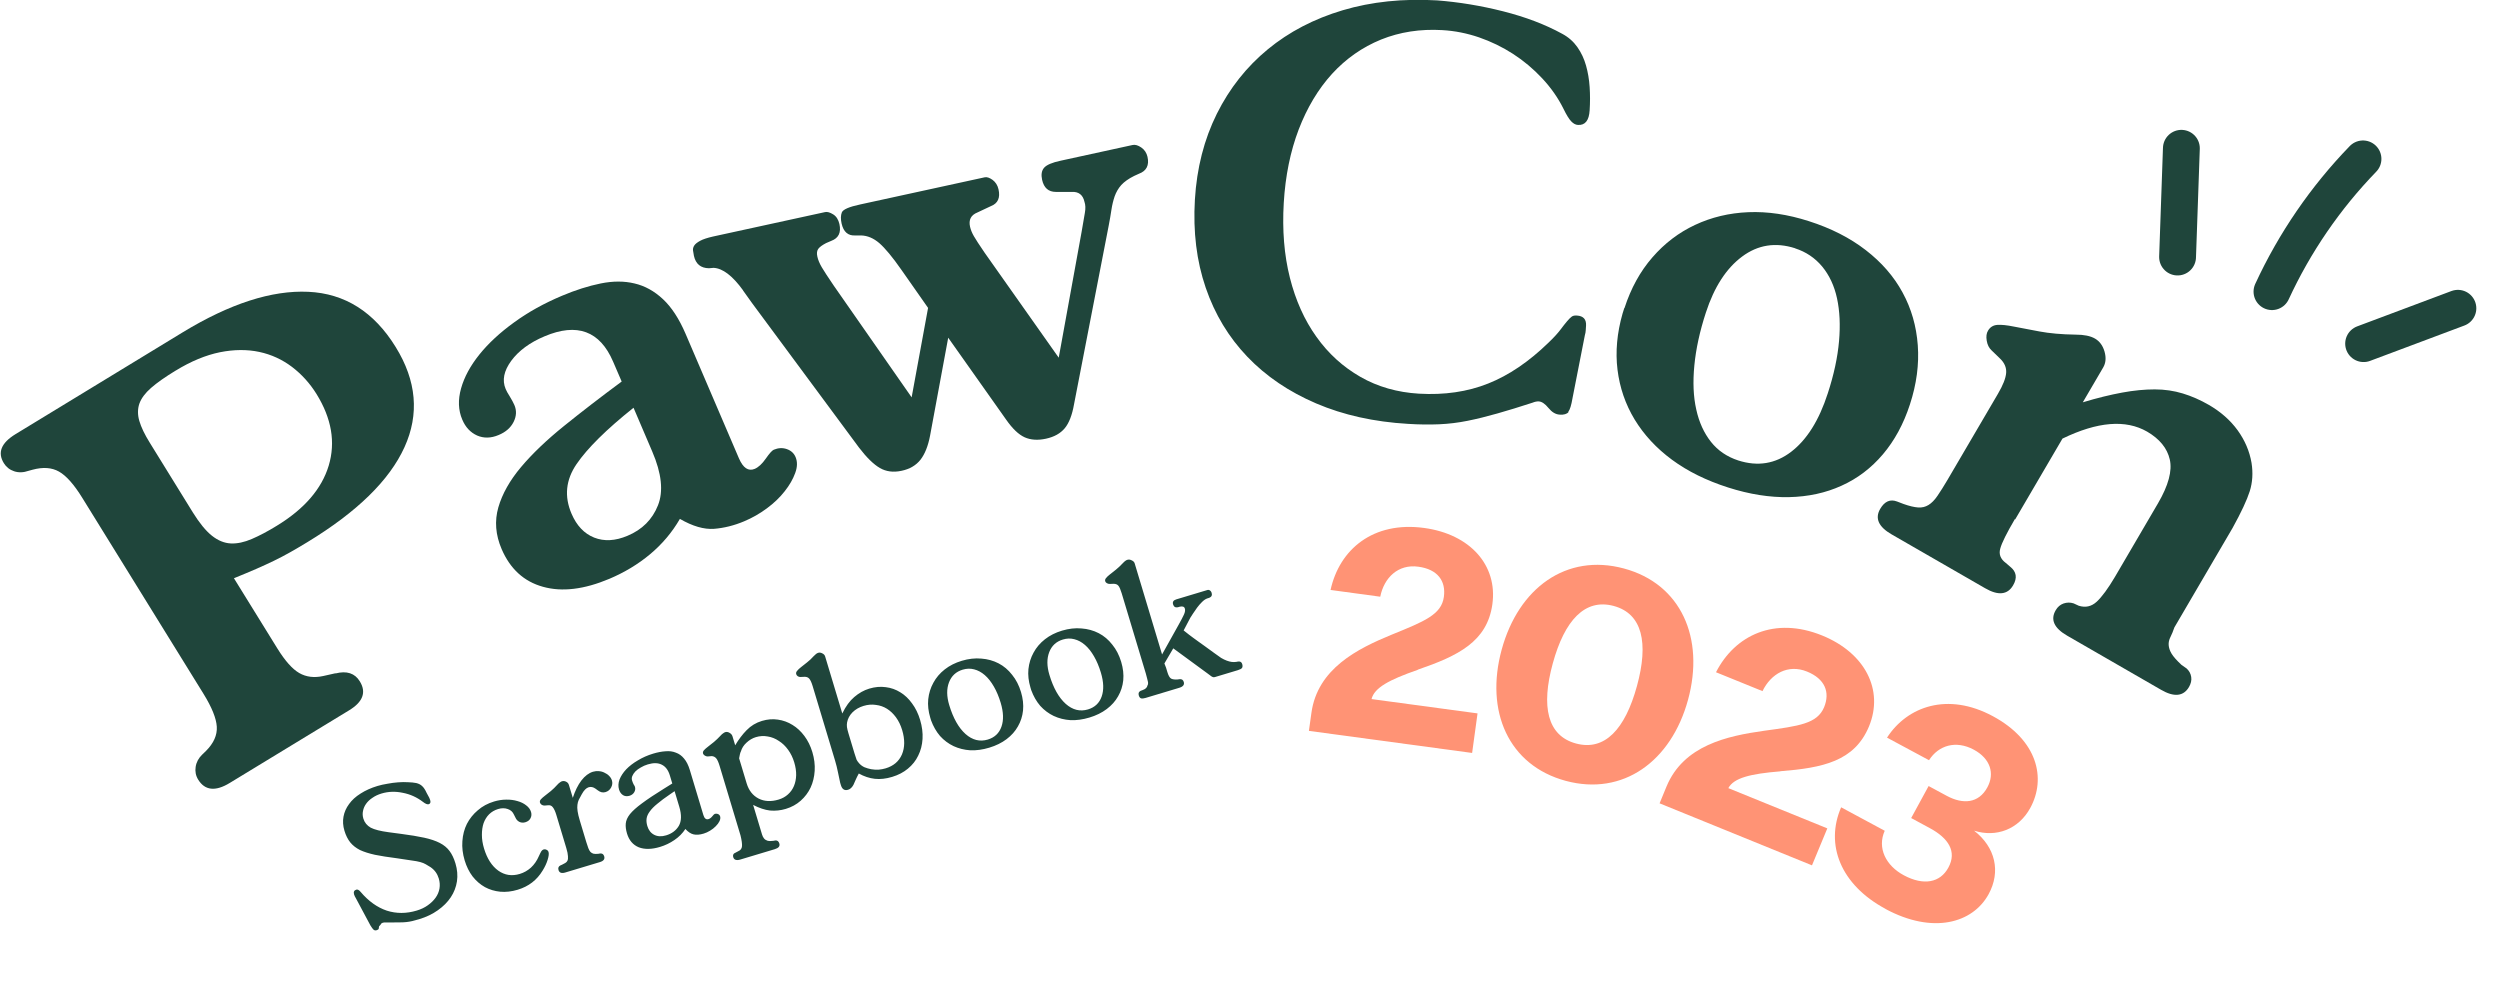 <svg width="393" height="155" viewBox="0 0 393 155" fill="none" xmlns="http://www.w3.org/2000/svg">
<path d="M371.462 24.978C365.572 31.055 360.707 38.144 357.154 45.845" stroke="#1F453B" stroke-width="5.792" stroke-miterlimit="10" stroke-linecap="round"/>
<path d="M342.913 23.312L342.314 40.404" stroke="#1F453B" stroke-width="5.792" stroke-miterlimit="10" stroke-linecap="round"/>
<path d="M371.561 54.019L386.381 48.463" stroke="#1F453B" stroke-width="5.792" stroke-miterlimit="10" stroke-linecap="round"/>
<g clip-path="url(#clip0_393_650)">
<path d="M52.745 105.865C54.509 105.412 55.785 105.834 56.556 107.099C57.627 108.818 57.06 110.349 54.855 111.677L36.112 123.082C33.86 124.457 32.206 124.269 31.151 122.551C30.773 121.941 30.647 121.27 30.757 120.551C30.867 119.817 31.214 119.176 31.781 118.629L32.379 118.051C33.592 116.833 34.159 115.567 34.08 114.239C34.002 112.927 33.309 111.208 32.001 109.083L12.943 78.274C11.636 76.149 10.408 74.774 9.273 74.134C8.139 73.493 6.769 73.399 5.131 73.837L4.501 74.009C3.698 74.29 2.942 74.321 2.233 74.087C1.524 73.852 0.989 73.431 0.611 72.821C-0.429 71.15 0.185 69.634 2.422 68.259L28.741 52.23C36.144 47.73 42.712 45.605 48.461 45.871C54.209 46.136 58.793 49.027 62.195 54.542C65.487 59.854 65.944 65.119 63.581 70.306C61.218 75.508 56.131 80.477 48.319 85.226C47.295 85.851 46.382 86.382 45.578 86.835C44.775 87.289 43.94 87.726 43.074 88.148C42.208 88.57 41.278 88.992 40.286 89.429C39.294 89.867 38.112 90.351 36.774 90.898L43.625 101.975C44.822 103.896 45.956 105.177 47.043 105.802C48.13 106.427 49.39 106.584 50.807 106.271L52.194 105.959L52.745 105.834V105.865ZM27.607 58.26C25.969 59.26 24.693 60.151 23.748 60.979C22.819 61.791 22.205 62.619 21.905 63.463C21.622 64.306 21.622 65.213 21.905 66.181C22.189 67.15 22.74 68.306 23.559 69.618L30.316 80.555C31.356 82.227 32.348 83.445 33.309 84.211C34.269 84.976 35.262 85.382 36.285 85.429C37.294 85.476 38.396 85.242 39.593 84.726C40.79 84.211 42.097 83.523 43.515 82.648C47.846 80.008 50.571 76.852 51.674 73.196C52.776 69.525 52.13 65.775 49.752 61.932C48.713 60.26 47.437 58.854 45.909 57.682C44.381 56.526 42.664 55.729 40.759 55.323C38.853 54.917 36.789 54.932 34.584 55.37C32.364 55.823 30.033 56.776 27.591 58.276L27.607 58.26Z" fill="#1F453B"/>
<path d="M96.374 56.838C94.31 52.026 90.719 50.698 85.6 52.87C83.285 53.839 81.537 55.135 80.371 56.713C79.206 58.307 78.906 59.776 79.489 61.15C79.599 61.432 79.82 61.822 80.135 62.322C80.45 62.838 80.686 63.275 80.859 63.666C81.237 64.541 81.19 65.431 80.733 66.337C80.276 67.243 79.489 67.931 78.386 68.384C77.174 68.9 76.04 68.915 75 68.462C73.961 67.993 73.173 67.165 72.669 65.962C72.039 64.494 71.976 62.853 72.48 61.057C72.984 59.26 73.945 57.495 75.362 55.729C76.78 53.964 78.607 52.276 80.812 50.683C83.017 49.073 85.521 47.683 88.341 46.496C90.483 45.589 92.515 44.949 94.436 44.558C96.358 44.168 98.122 44.168 99.744 44.558C101.366 44.933 102.863 45.761 104.217 47.027C105.572 48.292 106.753 50.105 107.761 52.448L116.156 72.04C116.818 73.571 117.637 74.118 118.629 73.712C119.227 73.462 119.81 72.915 120.377 72.102C120.944 71.29 121.354 70.821 121.637 70.696C122.346 70.4 123.039 70.368 123.701 70.603C124.362 70.837 124.819 71.259 125.071 71.868C125.37 72.587 125.354 73.415 125.008 74.352C124.661 75.305 124.126 76.258 123.354 77.227C122.598 78.196 121.669 79.086 120.55 79.914C119.432 80.742 118.251 81.414 116.991 81.945C115.4 82.617 113.809 83.008 112.234 83.133C110.659 83.242 108.879 82.726 106.879 81.57C105.651 83.695 104.075 85.554 102.185 87.132C100.295 88.71 98.153 89.991 95.791 90.991C91.822 92.663 88.341 93.085 85.348 92.241C82.356 91.413 80.198 89.429 78.859 86.32C77.898 84.086 77.725 81.898 78.339 79.758C78.954 77.633 80.15 75.508 81.915 73.415C83.679 71.321 85.947 69.15 88.703 66.931C91.459 64.713 94.468 62.385 97.728 59.979L96.389 56.87L96.374 56.838ZM99.587 64.103C95.318 67.509 92.341 70.462 90.64 72.946C88.939 75.43 88.671 78.039 89.853 80.773C90.656 82.633 91.837 83.882 93.397 84.507C94.972 85.132 96.72 85.039 98.642 84.226C100.957 83.258 102.548 81.664 103.43 79.445C104.312 77.243 104.012 74.415 102.532 70.978L99.587 64.088V64.103Z" fill="#1F453B"/>
<path d="M116.818 45.652C115.148 43.34 113.589 42.168 112.171 42.106L111.447 42.168C110.155 42.153 109.368 41.496 109.084 40.215C109.021 39.918 108.974 39.653 108.942 39.371C108.911 39.106 108.974 38.856 109.131 38.606C109.289 38.356 109.604 38.106 110.061 37.856C110.517 37.606 111.195 37.387 112.077 37.184L129.702 33.341C130.048 33.263 130.473 33.388 130.977 33.7C131.481 34.013 131.796 34.528 131.954 35.216C132.253 36.544 131.828 37.434 130.694 37.856L129.859 38.215C129.261 38.528 128.851 38.825 128.631 39.121C128.426 39.418 128.363 39.809 128.489 40.34C128.599 40.856 128.835 41.418 129.182 42.012C129.528 42.605 130.158 43.559 131.056 44.887L143.31 62.463L145.893 48.402L141.735 42.465C140.302 40.403 139.12 38.996 138.223 38.215C137.309 37.434 136.364 37.044 135.387 37.012H134.474C133.324 37.09 132.6 36.465 132.3 35.138C132.143 34.434 132.159 33.856 132.332 33.403C132.505 32.935 133.466 32.513 135.23 32.138L154.792 27.873C155.139 27.794 155.548 27.935 156.036 28.279C156.509 28.638 156.824 29.122 156.966 29.763C157.265 31.091 156.871 31.966 155.8 32.388L153.642 33.403C152.634 33.809 152.24 34.559 152.493 35.653C152.603 36.122 152.792 36.606 153.091 37.122C153.39 37.637 153.942 38.497 154.776 39.715L166.432 56.229L170.039 36.387C170.243 35.122 170.417 34.153 170.543 33.45C170.669 32.763 170.637 32.185 170.48 31.732C170.243 30.638 169.566 30.107 168.479 30.169H165.991C164.825 30.169 164.101 29.544 163.817 28.263C163.644 27.451 163.738 26.826 164.132 26.373C164.526 25.92 165.392 25.545 166.731 25.264L178.04 22.795C178.449 22.701 178.906 22.842 179.41 23.186C179.914 23.529 180.245 24.029 180.387 24.654C180.686 25.982 180.229 26.873 179.048 27.31L178.292 27.654C177.41 28.091 176.732 28.576 176.26 29.091C175.787 29.622 175.457 30.216 175.22 30.872C175 31.529 174.827 32.232 174.716 32.981C174.606 33.731 174.464 34.559 174.291 35.45L168.841 63.541C168.542 65.244 168.054 66.51 167.377 67.322C166.699 68.134 165.723 68.681 164.431 68.962C163.14 69.244 162.022 69.165 161.077 68.744C160.116 68.306 159.155 67.384 158.163 65.963L149.059 53.089L146.208 68.478C145.893 70.134 145.389 71.384 144.696 72.275C144.003 73.149 143.011 73.743 141.719 74.009C140.428 74.29 139.294 74.134 138.317 73.571C137.325 72.993 136.238 71.931 135.041 70.368L118.251 47.683L116.786 45.636L116.818 45.652Z" fill="#1F453B"/>
<path d="M246.57 64.775C246.318 65.087 245.846 65.228 245.2 65.181C244.538 65.15 243.955 64.79 243.42 64.134C242.884 63.478 242.38 63.134 241.908 63.103C241.609 63.087 241.278 63.15 240.9 63.306C238.884 63.962 237.057 64.525 235.403 64.993C233.749 65.462 232.19 65.853 230.709 66.15C229.229 66.447 227.733 66.634 226.22 66.697C224.724 66.759 223.102 66.743 221.369 66.634C215.998 66.322 211.163 65.243 206.895 63.416C202.626 61.588 199.019 59.15 196.09 56.088C193.16 53.026 190.971 49.417 189.538 45.23C188.104 41.043 187.537 36.434 187.837 31.387C188.136 26.404 189.286 21.92 191.286 17.889C193.286 13.873 195.964 10.499 199.303 7.749C202.642 4.999 206.58 2.953 211.084 1.609C215.605 0.265 220.55 -0.25 225.921 0.062C229.323 0.328 232.788 0.89 236.301 1.781C239.813 2.671 242.9 3.843 245.578 5.312C246.57 5.843 247.358 6.546 247.972 7.421C248.586 8.296 249.027 9.249 249.326 10.311C249.626 11.374 249.815 12.499 249.893 13.686C249.972 14.889 249.972 16.092 249.893 17.342C249.799 18.936 249.185 19.717 248.051 19.639C247.688 19.623 247.342 19.436 247.011 19.092C246.665 18.748 246.255 18.076 245.783 17.108C244.932 15.389 243.814 13.795 242.428 12.311C241.042 10.827 239.514 9.546 237.844 8.468C236.175 7.39 234.395 6.53 232.505 5.874C230.631 5.234 228.693 4.843 226.724 4.734C223.259 4.531 220.046 5.031 217.101 6.218C214.156 7.421 211.588 9.218 209.399 11.608C207.21 14.014 205.477 16.92 204.154 20.357C202.847 23.794 202.059 27.638 201.807 31.903C201.555 36.168 201.87 40.09 202.768 43.652C203.666 47.214 205.052 50.307 206.942 52.948C208.816 55.588 211.132 57.682 213.856 59.244C216.581 60.806 219.653 61.681 223.055 61.885C227.055 62.119 230.694 61.588 233.938 60.291C237.199 58.994 240.349 56.854 243.404 53.885C244.223 53.104 244.853 52.417 245.279 51.854C245.704 51.292 246.066 50.823 246.35 50.495C246.633 50.151 246.885 49.917 247.074 49.776C247.263 49.636 247.531 49.573 247.893 49.604C248.901 49.667 249.389 50.198 249.326 51.198C249.326 51.432 249.295 51.667 249.279 51.917C249.279 52.151 249.216 52.417 249.137 52.714L247.2 62.587C247.011 63.712 246.791 64.415 246.539 64.728L246.57 64.775Z" fill="#1F453B"/>
<path d="M255.374 48.417C256.382 45.308 257.847 42.652 259.753 40.465C261.659 38.262 263.895 36.559 266.463 35.356C269.03 34.153 271.818 33.481 274.842 33.356C277.866 33.231 281.032 33.7 284.34 34.762C287.82 35.871 290.797 37.387 293.286 39.309C295.774 41.23 297.712 43.449 299.082 45.98C300.468 48.511 301.255 51.276 301.476 54.276C301.697 57.276 301.287 60.385 300.232 63.603C299.239 66.65 297.822 69.259 295.995 71.415C294.168 73.571 291.994 75.227 289.49 76.352C286.986 77.493 284.229 78.086 281.221 78.149C278.213 78.211 275.031 77.711 271.66 76.633C268.243 75.54 265.297 74.087 262.84 72.274C260.383 70.462 258.43 68.353 256.965 65.947C255.516 63.556 254.618 60.932 254.272 58.119C253.925 55.291 254.193 52.339 255.075 49.261L255.343 48.417H255.374ZM282.197 39.028C279.126 38.043 276.338 38.481 273.85 40.34C271.361 42.199 269.471 45.121 268.164 49.136C267.203 52.073 266.604 54.838 266.352 57.448C266.1 60.057 266.195 62.353 266.652 64.369C267.093 66.384 267.865 68.072 268.967 69.462C270.054 70.837 271.487 71.805 273.251 72.384C276.323 73.368 279.095 72.915 281.567 71.024C284.04 69.134 285.962 66.072 287.332 61.822C288.293 58.885 288.876 56.151 289.096 53.635C289.317 51.12 289.206 48.87 288.781 46.902C288.356 44.933 287.568 43.261 286.45 41.902C285.316 40.543 283.898 39.59 282.197 39.043V39.028Z" fill="#1F453B"/>
<path d="M316.739 81.602C315.447 83.804 314.675 85.351 314.439 86.242C314.187 87.132 314.486 87.882 315.305 88.492L315.998 89.085C316.991 89.866 317.148 90.851 316.455 92.022C315.589 93.507 314.108 93.663 312.045 92.46L297.366 84.007C295.302 82.82 294.704 81.477 295.57 79.992C296.263 78.805 297.145 78.43 298.216 78.836L299.24 79.227C300.153 79.555 300.909 79.727 301.524 79.774C302.138 79.82 302.674 79.68 303.162 79.383C303.65 79.086 304.123 78.602 304.579 77.93C305.036 77.258 305.556 76.446 306.123 75.477L314.061 61.932C314.88 60.541 315.305 59.447 315.368 58.619C315.431 57.807 315.116 57.041 314.408 56.37L313.085 55.089C312.675 54.714 312.423 54.214 312.313 53.557C312.203 52.917 312.266 52.386 312.518 51.979C312.848 51.417 313.337 51.12 313.982 51.073C314.628 51.026 315.494 51.12 316.581 51.339C317.668 51.558 319.007 51.808 320.598 52.104C322.188 52.401 324.078 52.573 326.283 52.604C327.591 52.604 328.615 52.807 329.339 53.229C330.064 53.651 330.568 54.339 330.835 55.276C331.103 56.229 331.04 57.057 330.615 57.776L327.417 63.244C329.686 62.556 331.749 62.057 333.607 61.713C335.466 61.369 337.167 61.213 338.726 61.213C340.286 61.213 341.75 61.432 343.136 61.853C344.522 62.275 345.877 62.869 347.232 63.65C349.09 64.728 350.602 66.056 351.752 67.634C352.902 69.228 353.626 70.931 353.941 72.759C354.193 74.337 354.099 75.837 353.658 77.227C353.217 78.617 352.319 80.539 350.964 82.992L341.813 98.631C341.624 99.209 341.404 99.709 341.199 100.131C340.979 100.553 340.884 100.99 340.916 101.412C340.947 101.834 341.089 102.287 341.372 102.756C341.656 103.224 342.176 103.818 342.932 104.521L343.735 105.084C344.144 105.459 344.381 105.896 344.46 106.427C344.538 106.943 344.412 107.474 344.113 107.99C343.247 109.474 341.766 109.63 339.703 108.427L324.96 99.928C322.897 98.74 322.283 97.397 323.165 95.913C323.464 95.397 323.874 95.053 324.393 94.866C324.913 94.694 325.433 94.678 325.968 94.85L326.787 95.225C327.843 95.553 328.772 95.35 329.607 94.585C330.426 93.819 331.387 92.522 332.473 90.679L339.23 79.133C340.884 76.305 341.498 74.008 341.089 72.227C340.679 70.446 339.482 68.993 337.529 67.853C334.159 65.916 329.733 66.275 324.22 68.947L316.786 81.648L316.739 81.602Z" fill="#1F453B"/>
<path d="M222.865 105.302C218.361 106.864 216.046 108.114 215.605 109.895L232.269 112.145L231.418 118.363L205.76 114.895L206.154 112.067C207.115 105.099 213.415 101.974 218.77 99.771C223.921 97.678 226.598 96.615 226.976 93.834C227.323 91.335 226 89.491 222.96 89.085C219.778 88.647 217.573 90.819 216.975 93.803L209.163 92.741C210.564 86.351 215.857 81.914 223.858 82.992C231.119 83.976 235.45 88.866 234.6 94.99C233.781 100.881 229.197 103.099 222.881 105.271L222.865 105.302Z" fill="#FF9375"/>
<path d="M255.28 89.366C264.274 91.788 268.007 100.318 265.36 110.005C262.714 119.691 255.138 125.175 246.145 122.754C237.12 120.316 233.419 111.802 236.065 102.115C238.711 92.428 246.239 86.929 255.28 89.366ZM247.751 116.879C252.272 118.098 255.469 114.629 257.328 107.849C259.186 101.068 258.194 96.475 253.674 95.256C249.153 94.038 245.956 97.506 244.097 104.287C242.239 111.067 243.231 115.661 247.751 116.879Z" fill="#FF9375"/>
<path d="M279.883 121.254C275.126 121.644 272.559 122.285 271.692 123.894L287.254 130.221L284.844 136.033L260.887 126.284L261.974 123.644C264.668 117.145 271.551 115.692 277.299 114.879C282.812 114.129 285.663 113.77 286.75 111.176C287.71 108.833 286.907 106.724 284.056 105.568C281.08 104.365 278.402 105.896 277.063 108.645L269.755 105.677C272.732 99.849 278.969 96.865 286.435 99.896C293.207 102.646 296.168 108.474 293.806 114.192C291.522 119.691 286.513 120.707 279.867 121.238L279.883 121.254Z" fill="#FF9375"/>
<path d="M296.405 142.877C289.301 139.064 286.892 132.753 289.427 126.909L296.279 130.597C295.066 133.299 296.452 136.08 299.287 137.596C302.406 139.268 305.005 138.752 306.28 136.393C307.682 133.831 306.249 131.737 303.382 130.19L300.437 128.597L303.178 123.566L306.044 125.113C308.58 126.472 311.037 126.3 312.407 123.785C313.604 121.597 312.896 119.254 310.281 117.848C307.462 116.332 304.737 117.16 303.241 119.504L296.641 115.957C299.807 111.052 306.17 108.755 313.274 112.583C320.298 116.364 321.7 122.347 319.164 127.003C317.322 130.378 313.809 131.69 310.328 130.581C313.683 133.19 314.549 137.018 312.612 140.564C310.108 145.142 303.839 146.892 296.405 142.892V142.877Z" fill="#FF9375"/>
</g>
<path d="M59.539 145.979C59.511 146.089 59.404 146.173 59.217 146.229C59.029 146.285 58.87 146.262 58.737 146.159C58.598 146.038 58.426 145.804 58.22 145.458L55.98 141.268C55.898 141.13 55.831 141.007 55.778 140.9C55.72 140.775 55.683 140.685 55.666 140.628C55.542 140.217 55.658 139.958 56.013 139.851C56.219 139.789 56.45 139.913 56.706 140.224C57.936 141.669 59.301 142.645 60.799 143.152C62.311 143.636 63.881 143.633 65.507 143.143C66.181 142.941 66.76 142.664 67.246 142.314C67.751 141.958 68.162 141.56 68.477 141.118C68.793 140.676 68.996 140.197 69.085 139.681C69.174 139.165 69.138 138.635 68.974 138.093C68.749 137.345 68.316 136.751 67.674 136.312C67.395 136.131 67.146 135.982 66.927 135.864C66.703 135.728 66.413 135.611 66.057 135.514C65.702 135.417 65.238 135.332 64.665 135.26C64.106 135.163 63.337 135.047 62.359 134.914C61.023 134.744 59.889 134.566 58.955 134.377C58.016 134.17 57.226 133.919 56.586 133.622C55.959 133.3 55.452 132.902 55.065 132.428C54.671 131.934 54.365 131.323 54.146 130.593C53.915 129.827 53.866 129.087 53.998 128.374C54.13 127.661 54.422 127.003 54.872 126.398C55.317 125.775 55.917 125.227 56.672 124.755C57.441 124.259 58.33 123.859 59.34 123.555C59.826 123.409 60.351 123.292 60.916 123.203C61.475 123.096 62.024 123.023 62.563 122.983C63.12 122.938 63.649 122.932 64.148 122.965C64.642 122.98 65.073 123.023 65.442 123.096C65.816 123.187 66.117 123.341 66.346 123.558C66.593 123.769 66.835 124.135 67.073 124.655L67.486 125.418C67.533 125.506 67.579 125.624 67.624 125.774C67.731 126.129 67.653 126.346 67.391 126.425C67.186 126.487 66.884 126.364 66.485 126.055C65.53 125.323 64.469 124.847 63.302 124.627C62.148 124.383 61.038 124.421 59.972 124.742C59.429 124.905 58.956 125.129 58.553 125.413C58.143 125.679 57.809 125.994 57.551 126.357C57.307 126.695 57.144 127.071 57.064 127.482C56.978 127.875 56.997 128.277 57.121 128.689C57.307 129.306 57.694 129.781 58.284 130.113C58.886 130.421 59.825 130.659 61.099 130.826L63.074 131.089C64.496 131.273 65.698 131.472 66.68 131.686C67.662 131.901 68.479 132.175 69.13 132.509C69.781 132.844 70.297 133.27 70.677 133.788C71.052 134.287 71.36 134.938 71.602 135.743C71.889 136.696 71.966 137.632 71.834 138.548C71.696 139.446 71.375 140.277 70.871 141.04C70.366 141.804 69.685 142.488 68.827 143.093C67.987 143.692 67.007 144.161 65.885 144.498C65.473 144.622 65.115 144.719 64.81 144.791C64.505 144.862 64.195 144.915 63.879 144.949C63.563 144.983 63.201 145 62.793 145C62.41 145.013 61.921 145.017 61.328 145.012L60.624 145.01C60.439 145.005 60.29 145.019 60.178 145.052C60.122 145.069 60.059 145.098 59.99 145.14C59.94 145.175 59.882 145.254 59.816 145.375L59.586 145.628L59.539 145.979ZM80.789 128.054C80.598 127.622 80.276 127.331 79.823 127.182C79.365 127.014 78.855 127.014 78.294 127.183C77.752 127.346 77.284 127.62 76.889 128.003C76.513 128.381 76.225 128.846 76.023 129.396C75.84 129.94 75.751 130.558 75.755 131.25C75.754 131.924 75.866 132.635 76.091 133.383C76.569 134.972 77.316 136.134 78.332 136.868C79.343 137.584 80.466 137.756 81.7 137.385C82.354 137.188 82.939 136.859 83.453 136.399C83.98 135.914 84.399 135.309 84.711 134.583C84.896 134.18 85.031 133.915 85.115 133.788C85.217 133.655 85.334 133.569 85.465 133.53C85.615 133.485 85.762 133.501 85.908 133.58C86.073 133.653 86.181 133.773 86.231 133.942C86.31 134.203 86.261 134.616 86.084 135.179C85.919 135.718 85.659 136.276 85.302 136.852C84.405 138.345 83.097 139.351 81.376 139.868C80.422 140.155 79.505 140.258 78.624 140.176C77.762 140.089 76.966 139.849 76.236 139.457C75.5 139.046 74.853 138.486 74.293 137.778C73.752 137.064 73.335 136.22 73.042 135.248C72.733 134.219 72.614 133.215 72.686 132.235C72.753 131.236 72.99 130.329 73.397 129.513C73.823 128.691 74.394 127.979 75.11 127.376C75.82 126.755 76.671 126.295 77.662 125.997C78.298 125.805 78.931 125.707 79.561 125.701C80.21 125.689 80.804 125.765 81.343 125.929C81.876 126.075 82.33 126.295 82.704 126.59C83.097 126.88 83.356 127.231 83.48 127.642C83.587 127.997 83.555 128.333 83.385 128.649C83.228 128.941 82.963 129.143 82.589 129.256C82.252 129.357 81.941 129.339 81.654 129.201C81.368 129.062 81.156 128.831 81.017 128.505L80.789 128.054ZM90.043 125.423C90.404 124.315 90.854 123.405 91.394 122.692C91.953 121.973 92.559 121.515 93.214 121.318C93.513 121.228 93.82 121.197 94.134 121.225C94.467 121.247 94.767 121.33 95.035 121.474C95.315 121.593 95.561 121.764 95.77 121.987C95.974 122.19 96.116 122.423 96.195 122.685C96.307 123.059 96.265 123.429 96.069 123.793C95.873 124.158 95.579 124.4 95.186 124.518C94.774 124.642 94.369 124.55 93.971 124.241L93.617 123.981C93.254 123.723 92.895 123.647 92.539 123.754C92.147 123.872 91.78 124.248 91.44 124.88C91.27 125.196 91.12 125.476 90.989 125.719C90.877 125.957 90.804 126.224 90.771 126.519C90.732 126.796 90.741 127.13 90.797 127.521C90.853 127.912 90.969 128.397 91.143 128.977L92.164 132.371C92.277 132.745 92.382 133.06 92.479 133.316C92.577 133.572 92.688 133.773 92.814 133.919C92.958 134.059 93.119 134.154 93.296 134.202C93.493 134.245 93.749 134.25 94.065 134.216L94.326 134.168C94.661 134.128 94.879 134.277 94.98 134.613C95.11 135.044 94.885 135.346 94.305 135.52L88.863 137.157C88.283 137.332 87.928 137.204 87.799 136.774C87.698 136.437 87.798 136.193 88.099 136.041L88.343 135.937C88.537 135.838 88.713 135.744 88.87 135.656C89.027 135.568 89.142 135.442 89.215 135.277C89.288 135.112 89.31 134.881 89.282 134.584C89.272 134.281 89.186 133.858 89.023 133.316L87.453 128.099C87.29 127.556 87.11 127.162 86.913 126.915C86.736 126.662 86.489 126.553 86.172 126.587L85.606 126.635C85.445 126.643 85.289 126.598 85.137 126.501C85.004 126.398 84.921 126.291 84.887 126.179C84.831 125.991 84.879 125.814 85.032 125.645C85.186 125.477 85.395 125.291 85.661 125.089C85.939 124.863 86.252 124.616 86.6 124.348C86.942 124.061 87.289 123.723 87.64 123.331C87.762 123.193 87.882 123.085 88.002 123.008C88.135 122.907 88.238 122.845 88.313 122.823C88.556 122.75 88.787 122.772 89.006 122.89C89.219 122.989 89.363 123.16 89.436 123.403L90.043 125.423ZM106.046 124.371L105.336 124.86C104.523 125.41 103.857 125.907 103.337 126.349C102.812 126.772 102.413 127.177 102.143 127.564C101.866 127.933 101.701 128.299 101.647 128.662C101.593 129.025 101.631 129.421 101.76 129.851C101.957 130.506 102.32 130.968 102.85 131.237C103.379 131.506 103.999 131.533 104.71 131.319C105.608 131.049 106.274 130.553 106.709 129.831C107.139 129.09 107.162 128.083 106.78 126.812L106.046 124.371ZM105.303 121.903C105.05 121.061 104.625 120.496 104.028 120.206C103.45 119.911 102.721 119.896 101.842 120.16C101.431 120.284 101.062 120.446 100.734 120.646C100.402 120.828 100.117 121.036 99.882 121.27C99.665 121.498 99.504 121.741 99.397 121.997C99.304 122.229 99.291 122.457 99.358 122.682C99.426 122.906 99.509 123.115 99.609 123.31C99.721 123.48 99.788 123.602 99.811 123.677C99.901 123.977 99.865 124.263 99.702 124.536C99.54 124.809 99.29 124.996 98.953 125.098C98.579 125.21 98.243 125.179 97.946 125.003C97.643 124.809 97.432 124.515 97.314 124.123C97.162 123.618 97.187 123.09 97.388 122.54C97.609 121.984 97.958 121.451 98.437 120.94C98.934 120.423 99.547 119.953 100.276 119.53C101 119.088 101.801 118.735 102.68 118.47C103.372 118.262 104.018 118.139 104.618 118.101C105.213 118.045 105.755 118.116 106.243 118.316C106.745 118.492 107.174 118.801 107.532 119.244C107.908 119.681 108.212 120.283 108.442 121.05L110.569 128.119C110.732 128.661 111 128.876 111.374 128.764C111.58 128.702 111.773 128.562 111.952 128.345C112.145 128.104 112.278 127.972 112.353 127.949C112.54 127.893 112.716 127.901 112.881 127.974C113.045 128.047 113.153 128.168 113.204 128.336C113.271 128.56 113.236 128.816 113.098 129.102C112.972 129.364 112.776 129.627 112.509 129.891C112.26 130.149 111.963 130.381 111.617 130.587C111.29 130.788 110.958 130.939 110.621 131.04C109.986 131.231 109.447 131.271 109.005 131.159C108.588 131.06 108.167 130.779 107.742 130.315C107.296 131 106.716 131.582 106.004 132.062C105.31 132.536 104.561 132.893 103.757 133.135C102.448 133.529 101.333 133.549 100.41 133.194C99.501 132.815 98.886 132.093 98.565 131.027C98.391 130.447 98.326 129.926 98.37 129.464C98.409 128.983 98.628 128.489 99.026 127.982C99.442 127.469 100.077 126.901 100.929 126.277C101.795 125.63 102.967 124.849 104.446 123.935L105.683 123.165L105.303 121.903ZM116.472 118.114C116.407 118.236 116.352 118.395 116.31 118.592C116.28 118.764 116.24 118.969 116.189 119.209L117.371 123.136C117.708 124.258 118.337 125.058 119.255 125.536C120.169 125.996 121.214 126.048 122.392 125.694C122.972 125.52 123.462 125.25 123.862 124.885C124.281 124.514 124.596 124.072 124.809 123.56C125.022 123.047 125.138 122.482 125.156 121.865C125.169 121.229 125.068 120.555 124.854 119.845C124.629 119.097 124.309 118.439 123.893 117.87C123.472 117.283 122.985 116.818 122.433 116.474C121.894 116.106 121.314 115.873 120.693 115.774C120.066 115.657 119.444 115.691 118.827 115.876C118.285 116.04 117.791 116.331 117.346 116.75C116.915 117.145 116.623 117.6 116.472 118.114ZM119.548 130.373C119.638 130.673 119.72 130.944 119.793 131.187C119.866 131.43 119.968 131.634 120.099 131.798C120.23 131.963 120.409 132.082 120.635 132.157C120.88 132.226 121.198 132.232 121.589 132.176L121.878 132.12C122.194 132.086 122.406 132.246 122.513 132.602C122.636 133.013 122.399 133.309 121.801 133.489L116.387 135.118C115.77 135.303 115.396 135.181 115.267 134.751C115.194 134.508 115.237 134.311 115.396 134.162L116.055 133.81C116.417 133.66 116.614 133.397 116.643 133.021C116.673 132.645 116.594 132.078 116.406 131.319L113.115 120.378C112.941 119.799 112.761 119.404 112.576 119.195C112.39 118.985 112.153 118.873 111.863 118.859L111.268 118.915C111.107 118.923 110.951 118.878 110.799 118.781C110.648 118.684 110.555 118.579 110.521 118.467C110.465 118.28 110.513 118.102 110.667 117.934C110.82 117.765 111.029 117.58 111.295 117.378C111.573 117.151 111.886 116.904 112.234 116.636C112.576 116.35 112.932 116.008 113.302 115.611C113.424 115.473 113.544 115.365 113.664 115.288C113.797 115.187 113.91 115.123 114.003 115.094C114.228 115.027 114.452 115.061 114.677 115.198C114.92 115.329 115.078 115.515 115.151 115.759L115.573 117.161C116.113 116.244 116.711 115.452 117.367 114.786C118.036 114.095 118.838 113.609 119.774 113.328C120.634 113.069 121.47 113.001 122.282 113.124C123.112 113.241 123.879 113.52 124.583 113.961C125.281 114.383 125.904 114.961 126.45 115.694C126.997 116.427 127.414 117.27 127.701 118.224C128.005 119.234 128.127 120.216 128.068 121.172C128.009 122.128 127.794 123.008 127.424 123.813C127.049 124.599 126.532 125.285 125.872 125.871C125.212 126.457 124.433 126.885 123.535 127.155C122.713 127.402 121.882 127.489 121.044 127.415C120.219 127.316 119.335 127.022 118.392 126.53L119.548 130.373ZM133.164 113.552C133.119 113.81 133.112 114.057 133.142 114.293C133.172 114.528 133.252 114.861 133.381 115.291L134.318 118.405C134.464 118.891 134.578 119.234 134.658 119.434C134.752 119.61 134.877 119.787 135.032 119.964C135.253 120.224 135.531 120.436 135.866 120.601C136.214 120.741 136.572 120.847 136.941 120.92C137.328 120.987 137.723 121.011 138.125 120.992C138.521 120.954 138.888 120.885 139.224 120.783C140.459 120.412 141.311 119.686 141.782 118.607C142.247 117.508 142.26 116.23 141.821 114.771C141.59 114.005 141.267 113.337 140.851 112.769C140.436 112.2 139.964 111.751 139.436 111.42C138.908 111.09 138.327 110.887 137.693 110.813C137.072 110.714 136.425 110.766 135.752 110.968C135.06 111.177 134.478 111.515 134.007 111.983C133.555 112.445 133.274 112.968 133.164 113.552ZM135.002 121.595C134.793 121.984 134.622 122.331 134.49 122.636C134.37 122.917 134.261 123.164 134.162 123.377C134.057 123.571 133.941 123.729 133.814 123.848C133.693 123.987 133.529 124.087 133.324 124.149C132.763 124.318 132.384 124.075 132.187 123.42L132.077 123.056C131.97 122.497 131.851 121.931 131.719 121.359C131.601 120.762 131.452 120.164 131.272 119.566L127.753 107.869C127.579 107.289 127.399 106.894 127.213 106.685C127.028 106.476 126.774 106.379 126.453 106.394L125.849 106.422C125.689 106.43 125.545 106.392 125.417 106.308C125.29 106.223 125.207 106.116 125.167 105.985C125.111 105.798 125.16 105.62 125.313 105.452C125.46 105.265 125.667 105.07 125.932 104.868C126.211 104.641 126.524 104.394 126.872 104.126C127.22 103.859 127.569 103.529 127.92 103.138C128.182 102.855 128.416 102.683 128.621 102.621C128.827 102.559 129.04 102.587 129.258 102.705C129.496 102.817 129.646 102.976 129.708 103.181L132.408 112.158C132.948 111.037 133.576 110.175 134.292 109.572C135.021 108.945 135.806 108.505 136.648 108.252C137.545 107.982 138.409 107.905 139.24 108.023C140.065 108.121 140.829 108.391 141.533 108.832C142.231 109.254 142.844 109.834 143.372 110.573C143.919 111.305 144.341 112.167 144.639 113.159C144.954 114.206 145.082 115.207 145.023 116.163C144.964 117.119 144.738 117.993 144.343 118.784C143.968 119.57 143.429 120.253 142.726 120.831C142.042 121.404 141.214 121.837 140.241 122.129C139.269 122.422 138.361 122.522 137.517 122.429C136.673 122.336 135.835 122.058 135.002 121.595ZM151.337 105.27C150.29 105.586 149.572 106.25 149.183 107.264C148.795 108.278 148.806 109.468 149.217 110.833C149.836 112.89 150.69 114.408 151.779 115.385C152.863 116.344 154.032 116.635 155.285 116.258C156.35 115.937 157.065 115.263 157.429 114.236C157.793 113.209 157.753 111.956 157.309 110.479C157.016 109.507 156.658 108.656 156.235 107.927C155.806 107.179 155.329 106.578 154.805 106.124C154.281 105.669 153.722 105.369 153.127 105.221C152.551 105.068 151.954 105.085 151.337 105.27ZM146.239 112.83C145.935 111.821 145.828 110.854 145.917 109.929C146.019 108.981 146.289 108.115 146.726 107.331C147.157 106.528 147.752 105.829 148.511 105.233C149.27 104.638 150.164 104.186 151.193 103.876C152.259 103.555 153.284 103.441 154.27 103.531C155.251 103.604 156.151 103.853 156.973 104.279C157.794 104.704 158.506 105.306 159.107 106.084C159.721 106.837 160.185 107.738 160.5 108.785C160.804 109.795 160.912 110.762 160.822 111.686C160.728 112.591 160.459 113.426 160.016 114.192C159.592 114.952 158.998 115.62 158.233 116.197C157.469 116.773 156.563 117.219 155.516 117.534C154.468 117.849 153.47 117.987 152.519 117.946C151.582 117.881 150.711 117.664 149.907 117.294C149.096 116.906 148.386 116.375 147.776 115.702C147.179 115.005 146.706 114.179 146.357 113.223L146.239 112.83ZM167.088 100.532C166.041 100.847 165.323 101.512 164.935 102.526C164.547 103.54 164.558 104.729 164.969 106.095C165.587 108.152 166.442 109.669 167.531 110.646C168.615 111.605 169.783 111.896 171.036 111.519C172.102 111.198 172.817 110.525 173.181 109.497C173.545 108.47 173.505 107.218 173.06 105.741C172.768 104.768 172.41 103.917 171.986 103.188C171.558 102.44 171.081 101.839 170.557 101.385C170.033 100.931 169.473 100.63 168.878 100.483C168.302 100.33 167.705 100.346 167.088 100.532ZM161.99 108.092C161.687 107.082 161.579 106.115 161.668 105.191C161.77 104.242 162.04 103.376 162.477 102.592C162.909 101.789 163.504 101.09 164.263 100.495C165.022 99.899 165.916 99.447 166.944 99.138C168.01 98.817 169.036 98.702 170.022 98.793C171.002 98.865 171.903 99.114 172.724 99.54C173.546 99.966 174.257 100.568 174.858 101.345C175.472 102.099 175.937 102.999 176.252 104.046C176.556 105.056 176.663 106.023 176.574 106.947C176.479 107.853 176.211 108.688 175.768 109.453C175.344 110.213 174.749 110.881 173.985 111.458C173.22 112.035 172.314 112.481 171.267 112.796C170.22 113.111 169.221 113.248 168.271 113.208C167.334 113.143 166.463 112.926 165.658 112.556C164.848 112.167 164.138 111.637 163.527 110.964C162.93 110.266 162.457 109.44 162.108 108.485L161.99 108.092ZM183.301 104.954L183.512 105.655C183.675 106.197 183.869 106.537 184.094 106.673C184.337 106.804 184.697 106.849 185.174 106.807L185.407 106.768C185.761 106.722 185.988 106.868 186.089 107.205C186.219 107.635 185.984 107.94 185.386 108.12L180.084 109.715C179.766 109.811 179.528 109.831 179.369 109.777C179.209 109.723 179.093 109.574 179.02 109.331C178.919 108.995 179.01 108.753 179.292 108.607L179.648 108.47C180.073 108.321 180.317 108.085 180.383 107.759C180.422 107.686 180.452 107.616 180.472 107.549C180.487 107.463 180.487 107.361 180.472 107.243C180.451 107.106 180.41 106.935 180.348 106.729C180.305 106.518 180.233 106.244 180.132 105.907L176.326 93.256C176.151 92.677 175.984 92.288 175.823 92.092C175.656 91.877 175.4 91.771 175.054 91.773L174.478 91.793C174.317 91.801 174.164 91.765 174.018 91.687C173.872 91.608 173.779 91.504 173.74 91.373C173.689 91.204 173.731 91.039 173.866 90.876C174.014 90.689 174.22 90.494 174.486 90.292C174.764 90.065 175.077 89.818 175.425 89.55C175.786 89.258 176.151 88.914 176.521 88.517C176.783 88.234 177.017 88.062 177.222 88C177.447 87.933 177.681 87.965 177.924 88.095C178.161 88.207 178.308 88.357 178.365 88.544L182.677 102.878L185.28 98.21C185.652 97.548 185.93 97.015 186.115 96.613C186.3 96.211 186.343 95.881 186.246 95.625C186.167 95.363 185.907 95.278 185.466 95.371L185.157 95.463C184.772 95.538 184.523 95.389 184.41 95.015C184.292 94.622 184.458 94.358 184.906 94.223L189.844 92.738C189.956 92.704 190.075 92.73 190.203 92.814C190.33 92.898 190.419 93.024 190.47 93.192C190.582 93.566 190.457 93.828 190.094 93.978L189.758 94.079C189.483 94.182 189.205 94.378 188.925 94.666C188.657 94.93 188.408 95.219 188.176 95.534C187.945 95.848 187.732 96.157 187.537 96.46C187.356 96.739 187.217 96.954 187.12 97.106L186.069 99.105C186.395 99.374 186.675 99.595 186.911 99.769C187.141 99.924 187.365 100.091 187.582 100.271C187.812 100.426 188.06 100.606 188.326 100.812C188.611 101.011 188.962 101.263 189.379 101.565L190.867 102.647C191.284 102.95 191.647 103.208 191.956 103.421C192.278 103.61 192.576 103.754 192.851 103.855C193.126 103.956 193.381 104.022 193.615 104.054C193.849 104.085 194.093 104.083 194.347 104.048L194.636 103.991C194.971 103.952 195.183 104.082 195.273 104.381C195.352 104.643 195.343 104.849 195.246 105.001C195.143 105.134 194.923 105.251 194.587 105.352L191.529 106.272C191.305 106.339 191.136 106.39 191.024 106.424C190.912 106.458 190.813 106.467 190.727 106.452C190.641 106.437 190.534 106.388 190.407 106.304C190.274 106.201 190.089 106.063 189.854 105.889L184.438 101.92L183.043 104.298L183.301 104.954Z" fill="#1F453B"/>
<defs>
<clipPath id="clip0_393_650">
<rect width="353.929" height="145.111" fill="white" transform="translate(0.107)"/>
</clipPath>
</defs>
</svg>
